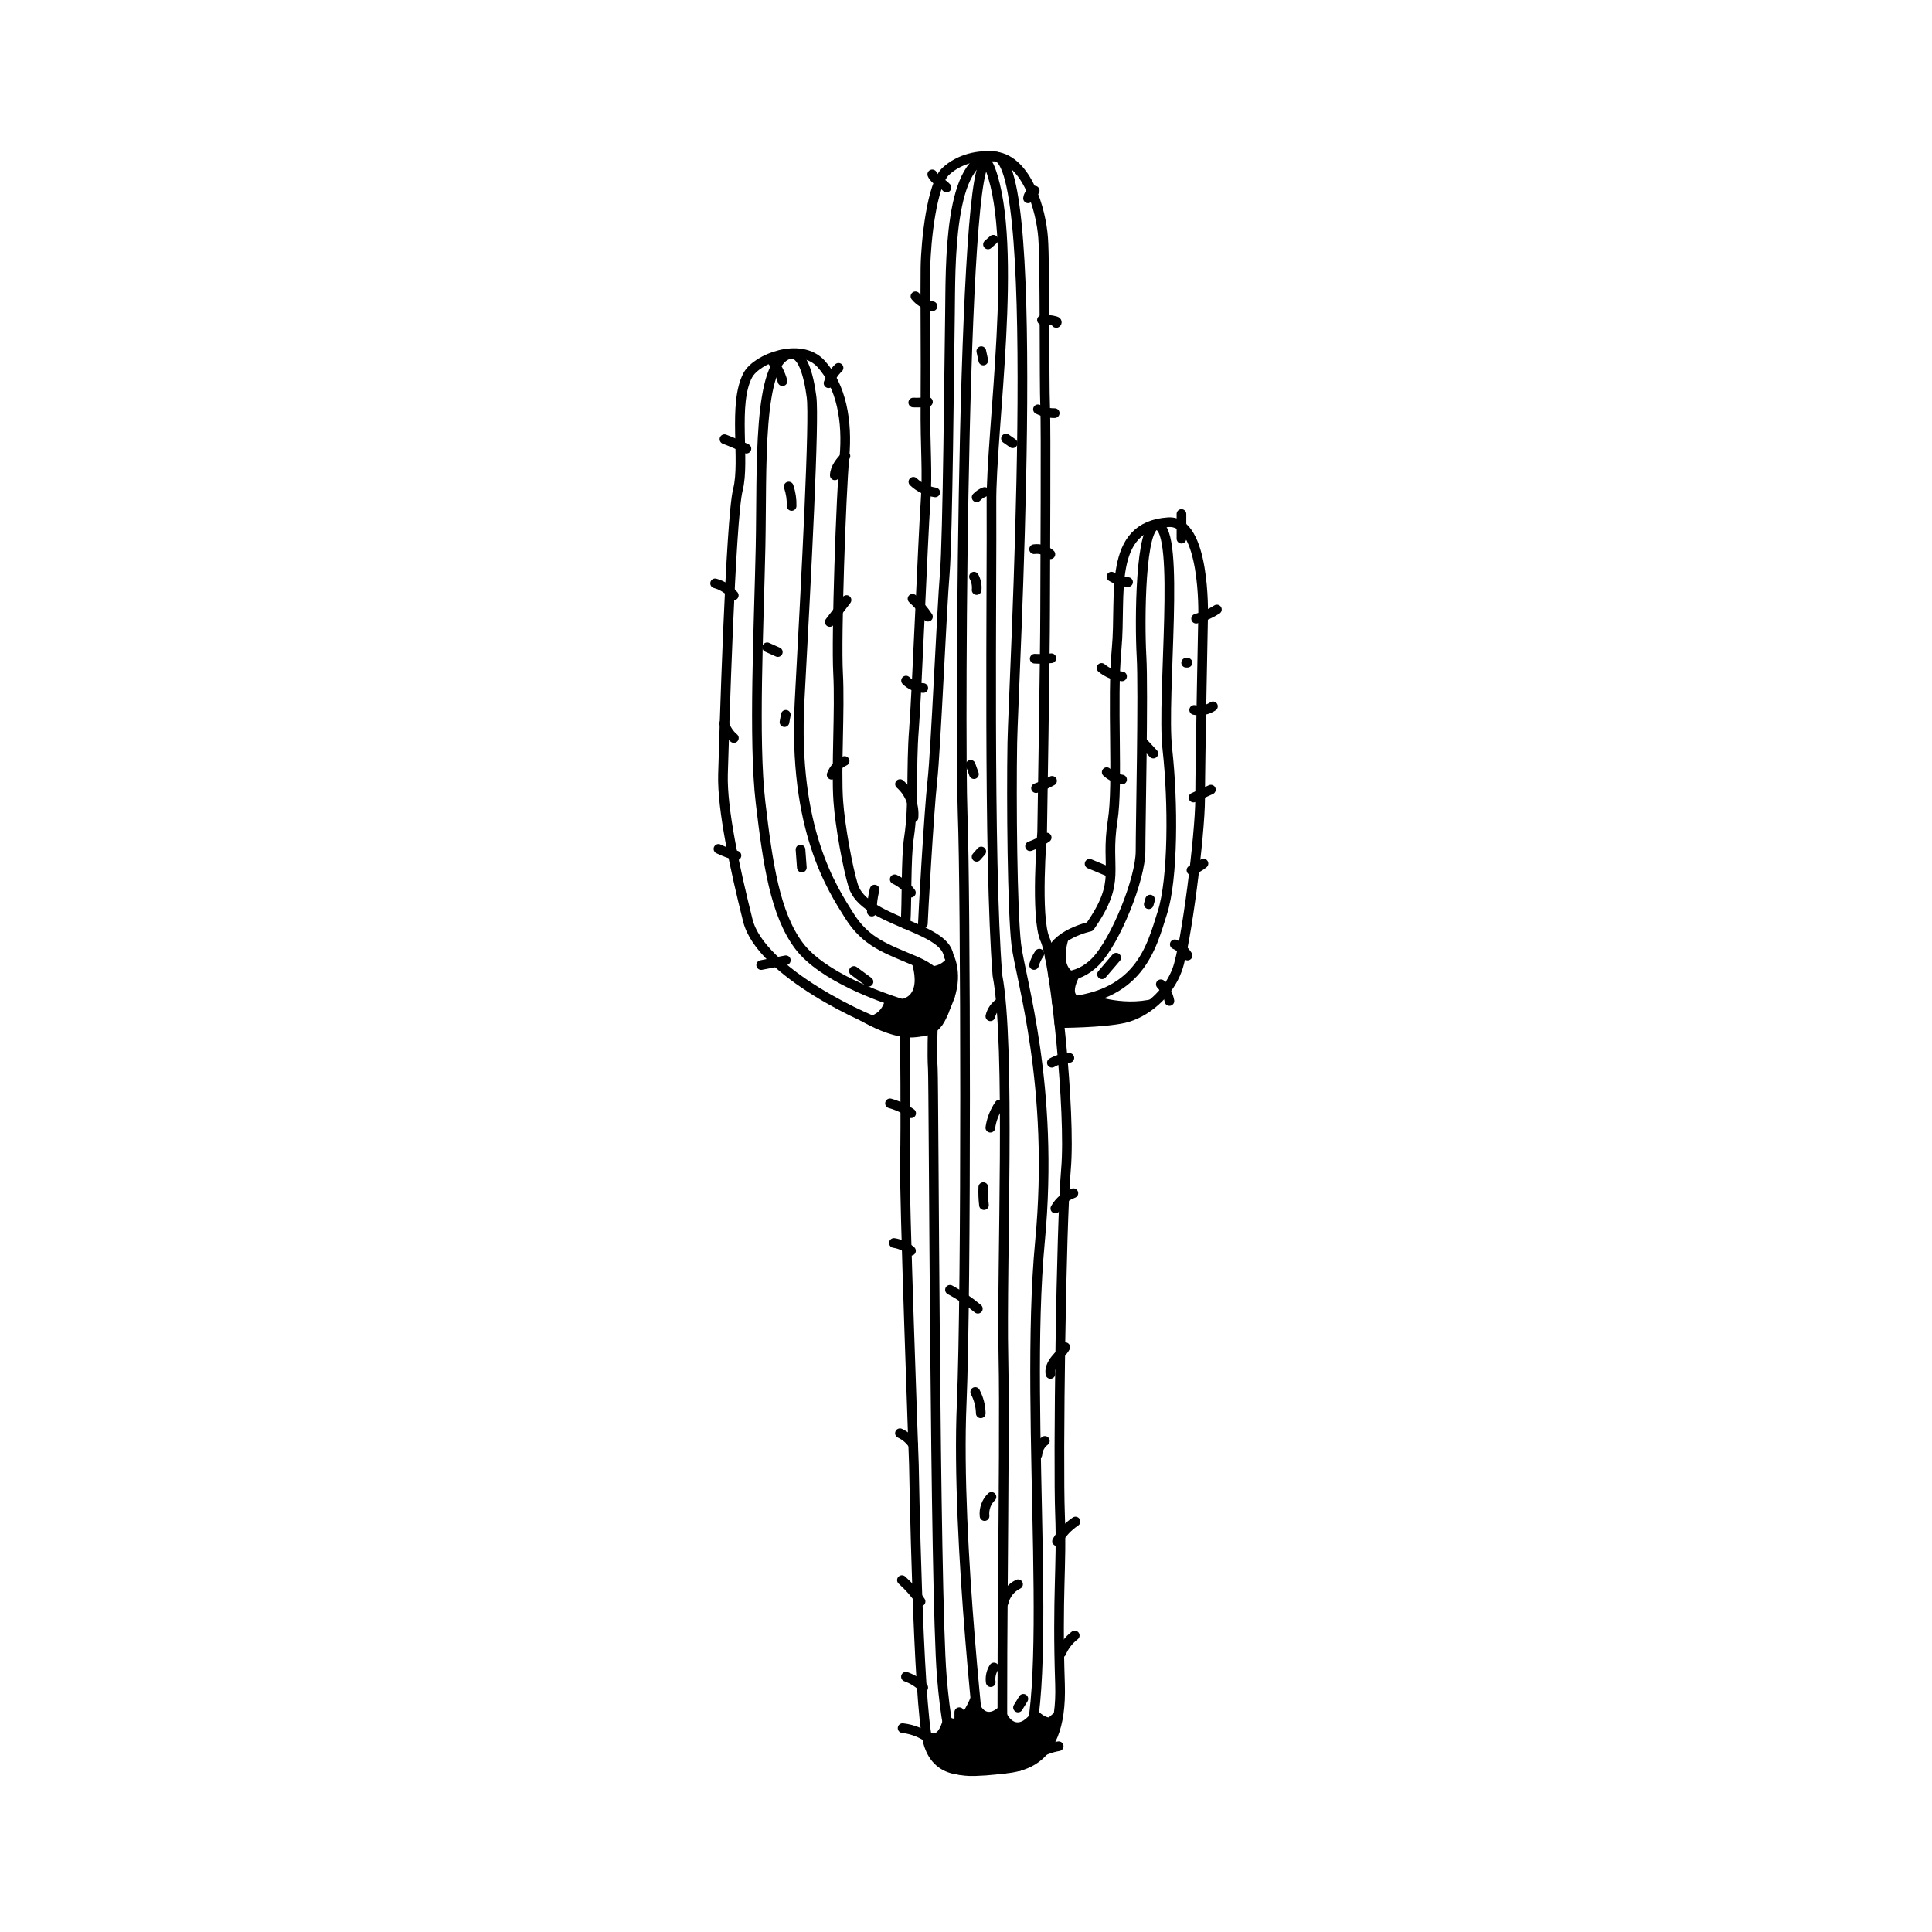 <?xml version="1.0" encoding="UTF-8"?><svg id="cactus" xmlns="http://www.w3.org/2000/svg" viewBox="0 0 1000 1000"><defs><style>.cls-1{fill:none;stroke:#000;stroke-linecap:round;stroke-linejoin:round;stroke-width:5px;}</style></defs><path class="cls-1" d="M468.66,478.24c.83-10.12.15-33.85,1.82-44.68,2.57-16.66,1.03-36.21,2.57-55.76,1.54-19.55,4.72-99.8,5.96-117.28,1.24-17.49-.21-27.26,0-51.96.21-24.69-.21-56.07,0-69.96.21-13.89,3.3-43.21,10.5-49.9s17.41-8.75,25.72-7.72c16.46,2.06,23.66,27.78,24.69,42.18,1.03,14.4.51,74.59,1.03,86.93.51,12.35,0,83.33,0,105.45s-1.54,115.23-1.54,115.23c0,0-3.6,44.24,1.54,55.56s13.37,89.51,10.8,118.83c-2.57,29.32-4.12,151.75-3.09,178.5,1.03,26.75-1.54,41.86,0,87.96,1.54,46.1-25.07,44.8-43.21,43.72,0,0-19.98,5.92-25.16-13.77-5.18-19.68-7.25-143.48-7.25-143.48,0,0-5.18-141.93-4.66-157.99s-.02-66.63-.02-66.63"/><path class="cls-1" d="M490.99,494.65s5.66,9.77-.51,24.18c-4.44,10.37-5.14,19.03-27.32,13.57-13.59-3.35-69.39-29.21-76.08-55.96-6.69-26.75-13.37-57.61-12.86-75.62.51-18,3.88-132.28,7.72-147.36,3.85-15.09-2.75-44.49,5.13-59.26,4.6-8.63,27.36-17.47,37.91-5.87,10.55,11.6,13.79,29.57,12.08,48.53-1.71,18.96-4.3,92.59-3.27,111.63,1.03,19.03-1.08,49.38.11,66.23.89,12.69,4.84,34.33,7.72,43.72,5.66,18.52,47.34,21.07,49.39,36.22Z"/><path class="cls-1" d="M548.27,529.54s22.65-.05,33.58-2.56c10.8-2.48,22.88-12.35,27.51-25.21,4.63-12.86,11.83-69.96,11.83-88.48s1.54-94.65,1.54-94.65c0,0,1.32-49.6-18-48.35-31.89,2.06-24.18,38.07-26.75,65.33-2.57,27.26.93,70.08-2.06,88.99-4.12,26.03,5.14,30.86-11.83,55.04,0,0-18.64,3.93-20.7,15.76"/><path class="cls-1" d="M500.83,916.19c-2.57-2.38-9.77-3.92-13.37-48.67-3.6-44.75-4.12-306.59-4.63-314.3-.51-7.72,0-21.2,0-21.2"/><path class="cls-1" d="M477.68,478.11c0-2.06,3.14-58.13,4.92-74.07,1.77-15.95,4.86-88.99,6.4-107,1.54-18,2.34-112.14,2.71-134.77.37-22.63-1.17-82.82,23.52-81.28,24.69,1.54,9.26,273.66,8.74,303.5-.51,29.84,0,86.93,2.06,104.42,2.06,17.49,19.95,72.84,12.25,153.81-8.65,91.05,9.47,245.63-10.89,271.46"/><path class="cls-1" d="M508.67,915.68s-13.98-118.12-10.91-189.11c2.51-58.13,2.04-264.92.5-305.04-1.54-40.12-.2-373.41,14.41-333.85,14.6,39.56.2,134.77.51,172.84s-1.73,184.18,3.09,244.34c6.92,36.01,2.06,150.21,3.09,197.53,1.03,47.33-1.84,200.76.22,213.11"/><path class="cls-1" d="M545.08,504.94s11.82,3.34,22.11-7.37c10.29-10.71,23.15-42.61,23.15-57.01s1.54-82.82.51-100.82c-1.03-18-.76-69.29,8.15-67.86,12.31,1.96,2.14,88.19,5.22,115.84,3.09,27.65,3.03,67.26-2.6,84.75-5.63,17.49-11.52,44.78-54.61,46.31"/><path class="cls-1" d="M491.71,515.52s-2.2-11.35-17.63-17.95c-15.43-6.6-25.72-9.69-34.47-23.57-8.74-13.89-29.32-44.75-25.72-111.63,3.6-66.87,7.72-145.06,6.17-156.89-1.54-11.83-4.9-23.52-11.2-22.22-16.96,3.49-14.34,59.26-15.2,99.9s-3.77,100.31,0,132.2c3.77,31.89,7.56,57.61,19.81,74.07,12.25,16.46,43.83,27.05,50.83,29.34,15.99,5.22,24.22,4.85,24.22,4.85"/><path d="M490.99,494.65s-5.29,10.7-19.5,2.38c0,0,9.46,24.65-13.33,19.81,0,0-1.26,12.19-16.41,9.17,0,0,32.89,22.2,43.66,3.52,10.77-18.68,5.58-34.89,5.58-34.89Z"/><path d="M553.95,483.4s-7.96,19.51,5.39,20.87c0,0-9.86,16.01,6.22,10.69,0,0,17.8,6.92,34.82.98,0,0-14.06,18.56-53.72,11.87l-1.98-25.43v-12.58l9.28-6.39Z"/><path class="cls-1" d="M532.11,102.66c.16-1.88,1.63-3.57,3.46-4"/><path class="cls-1" d="M482.54,90.26c1.35,3.09,5.14,4.26,7.36,6.8"/><path class="cls-1" d="M539.31,165.63c2.35-.27,4.75-.06,7.02.6.26.08.54.18.65.42s-.1.61-.35.51"/><path class="cls-1" d="M482.68,158.5c-3.43-.58-6.64-2.44-8.84-5.13"/><path class="cls-1" d="M511.38,126.51l2.76-2.42"/><path class="cls-1" d="M537.25,211.86c2.67,1.35,5.67,2.04,8.66,1.99"/><path class="cls-1" d="M520.7,227c1.15.81,2.3,1.61,3.45,2.42"/><path class="cls-1" d="M480.3,208.01c-2.52.34-5.06.46-7.6.35"/><path class="cls-1" d="M508.96,186.6c-.35-1.61-.69-3.22-1.04-4.83"/><path class="cls-1" d="M484.06,254.86c-4.21-.61-8.21-2.56-11.29-5.49"/><path class="cls-1" d="M505.5,257.39c1.14-1.23,2.58-2.18,4.15-2.75"/><path class="cls-1" d="M535.24,284.25c3.02-.44,6.21.56,8.44,2.63"/><path class="cls-1" d="M535.55,340.94c2.88.18,5.78.1,8.64-.24"/><path class="cls-1" d="M575.27,298.47c2.61,1.57,5.59,2.54,8.62,2.81"/><path class="cls-1" d="M611.52,266.03v12.78"/><path class="cls-1" d="M619.11,320.22c3.8-1.02,7.44-2.63,10.75-4.75"/><path class="cls-1" d="M580.77,350.08c-3.88-.31-7.65-1.85-10.63-4.36"/><path class="cls-1" d="M618.1,367.46c3.31.74,6.92.05,9.72-1.87"/><path class="cls-1" d="M580.78,403.5c-2.94-.47-5.74-1.82-7.95-3.83"/><path class="cls-1" d="M617.75,412.81c3-1.37,6-2.73,9-4.1"/><path class="cls-1" d="M613.94,343.03h.69"/><path class="cls-1" d="M477.87,356.12c-3.3-.11-6.55-1.51-8.9-3.84"/><path class="cls-1" d="M505.5,305.39c.27-2.37-.22-4.82-1.37-6.91"/><path class="cls-1" d="M472.32,309.92c3.05,2.73,5.74,5.86,7.99,9.28"/><path class="cls-1" d="M536.24,407.94c2.87-1.01,5.65-2.27,8.3-3.78"/><path class="cls-1" d="M504.12,400.7c-.58-1.61-1.15-3.22-1.73-4.83"/><path class="cls-1" d="M465.84,405.83c4.88,4.23,7.56,10.87,6.99,17.3"/><path class="cls-1" d="M471.49,462.05c-2.17-2.95-5.08-5.35-8.39-6.92"/><path class="cls-1" d="M505.47,443.49c.81-.92,1.61-1.84,2.42-2.76"/><path class="cls-1" d="M533.14,438.01c3.08-1.06,6-2.59,8.62-4.51"/><path class="cls-1" d="M608.06,488.78c2.73,1.21,5.07,3.27,6.63,5.82"/><path class="cls-1" d="M616.7,450.43c2.25-.77,4.37-1.95,6.21-3.46"/><path class="cls-1" d="M573.84,451.22c-3.29-1.37-6.59-2.74-9.88-4.12"/><path class="cls-1" d="M594.6,468.04c.23-.81.46-1.61.69-2.42"/><path class="cls-1" d="M596.96,390.05c-1.83-1.97-3.66-3.94-5.49-5.9"/><path class="cls-1" d="M600.84,509.45c2.27,2.38,3.84,5.43,4.45,8.66"/><path class="cls-1" d="M451.26,471.84c-.01-3.84.47-7.68,1.42-11.39"/><path class="cls-1" d="M406.74,497.03c-4.25.83-8.51,1.65-12.76,2.48"/><path class="cls-1" d="M381.19,442.83c-3.21-.85-6.34-2.01-9.32-3.45"/><path class="cls-1" d="M415.03,449.05c-.23-3.11-.46-6.22-.69-9.32"/><path class="cls-1" d="M430.46,401.01c1.18-3.13,3.66-5.75,6.71-7.12"/><path class="cls-1" d="M379.85,382c-2.34-1.95-4.09-4.6-4.99-7.51"/><path class="cls-1" d="M406.05,373.77l.69-3.8"/><path class="cls-1" d="M429.48,321.93c2.89-3.79,5.79-7.57,8.68-11.36"/><path class="cls-1" d="M379.8,308.16c-2.48-3-5.9-5.2-9.66-6.23"/><path class="cls-1" d="M409.75,261.88c.09-3.4-.42-6.82-1.51-10.05"/><path class="cls-1" d="M432.1,246.03c.11-3.87,2.88-7.09,5.5-9.95"/><path class="cls-1" d="M405.02,197.3c-1.06-3.9-2.96-7.58-5.53-10.7"/><path class="cls-1" d="M428.85,198.34c1.09-3,2.88-5.74,5.18-7.94"/><path class="cls-1" d="M386.35,232.22c-3.72-1.79-7.51-3.42-11.37-4.9"/><path class="cls-1" d="M402.6,337.5c-1.84-.82-3.67-1.64-5.51-2.46"/><path class="cls-1" d="M544.44,550.08c2.75-1.58,5.89-2.46,9.06-2.53"/><path class="cls-1" d="M535.21,499.47c.59-2.09,1.53-4.08,2.76-5.87"/><path class="cls-1" d="M471.61,576.21c-3.33-2.3-7.04-4.03-10.94-5.12"/><path class="cls-1" d="M512.6,583.7c.6-4.3,2.24-8.45,4.73-12.01"/><path class="cls-1" d="M512.61,526.02c.68-2.9,2.54-5.51,5.07-7.09"/><path class="cls-1" d="M546.24,625.5c2.03-3.64,5.41-6.51,9.34-7.91"/><path class="cls-1" d="M471.53,647.41c-2.5-2.12-5.59-3.54-8.84-4.04"/><path class="cls-1" d="M509.3,623.78c-.36-3.09-.48-6.21-.35-9.32"/><path class="cls-1" d="M543.69,711.15c-.51-2.68.87-5.37,2.58-7.49s3.8-3.98,5.12-6.36"/><path class="cls-1" d="M507.64,731.52c-.08-3.83-1.07-7.64-2.87-11.02"/><path class="cls-1" d="M506.13,677.38c-4.46-3.74-9.3-7.02-14.42-9.78"/><path class="cls-1" d="M472.69,747.76c-1.68-2.56-4.09-4.64-6.88-5.92"/><path class="cls-1" d="M547.12,797.73c2.35-4.07,5.64-7.58,9.54-10.19"/><path class="cls-1" d="M476.49,828.91c-2.73-4.08-5.99-7.8-9.66-11.06"/><path class="cls-1" d="M509.61,784.71c-.42-3.62.94-7.41,3.58-9.93"/><path class="cls-1" d="M549.33,855.48c1.48-3.52,3.9-6.64,6.95-8.95"/><path class="cls-1" d="M477.86,873.47c-2.52-2.49-5.6-4.41-8.94-5.6"/><path class="cls-1" d="M496.53,892.79v-6.56"/><path class="cls-1" d="M512.8,870.68c-.38-2.62.23-5.38,1.67-7.61"/><path class="cls-1" d="M526.92,883.81c.92-1.5,1.84-2.99,2.76-4.49"/><path class="cls-1" d="M543.84,891.41l2.76-2.42"/><path class="cls-1" d="M482.67,901.13c-4.35-3.69-9.82-6.04-15.49-6.65"/><path class="cls-1" d="M536.25,908.35c3.56-2.26,7.57-3.81,11.73-4.51"/><path class="cls-1" d="M524.15,904.18l.69-3.11"/><path class="cls-1" d="M510.47,909.49c-2.59-1.55-5.79-2.05-8.73-1.37"/><path class="cls-1" d="M519.46,829.55c.88-4.1,3.72-7.72,7.49-9.55"/><path class="cls-1" d="M536.94,752.91c.18-2.78,1.64-5.45,3.88-7.11"/><path class="cls-1" d="M449.53,508.15c-2.52-1.86-5.04-3.72-7.55-5.58"/><path class="cls-1" d="M570.4,504.28c2.44-2.86,4.89-5.71,7.33-8.57"/><path d="M477.86,891.64c-.69-1.35-3.83,28.64,26.91,27.59,30.74-1.04,42.83-9.23,44.21-33.98,0,0-4.31,9.45-13.35-1.45,0,0-10.13,18.7-16.82-2.24,0,0-11.17,14.88-14.04-9.44,0,0-8.46,27.86-15.62,13.13,0,0-3.31,21.98-11.28,6.39Z"/></svg>